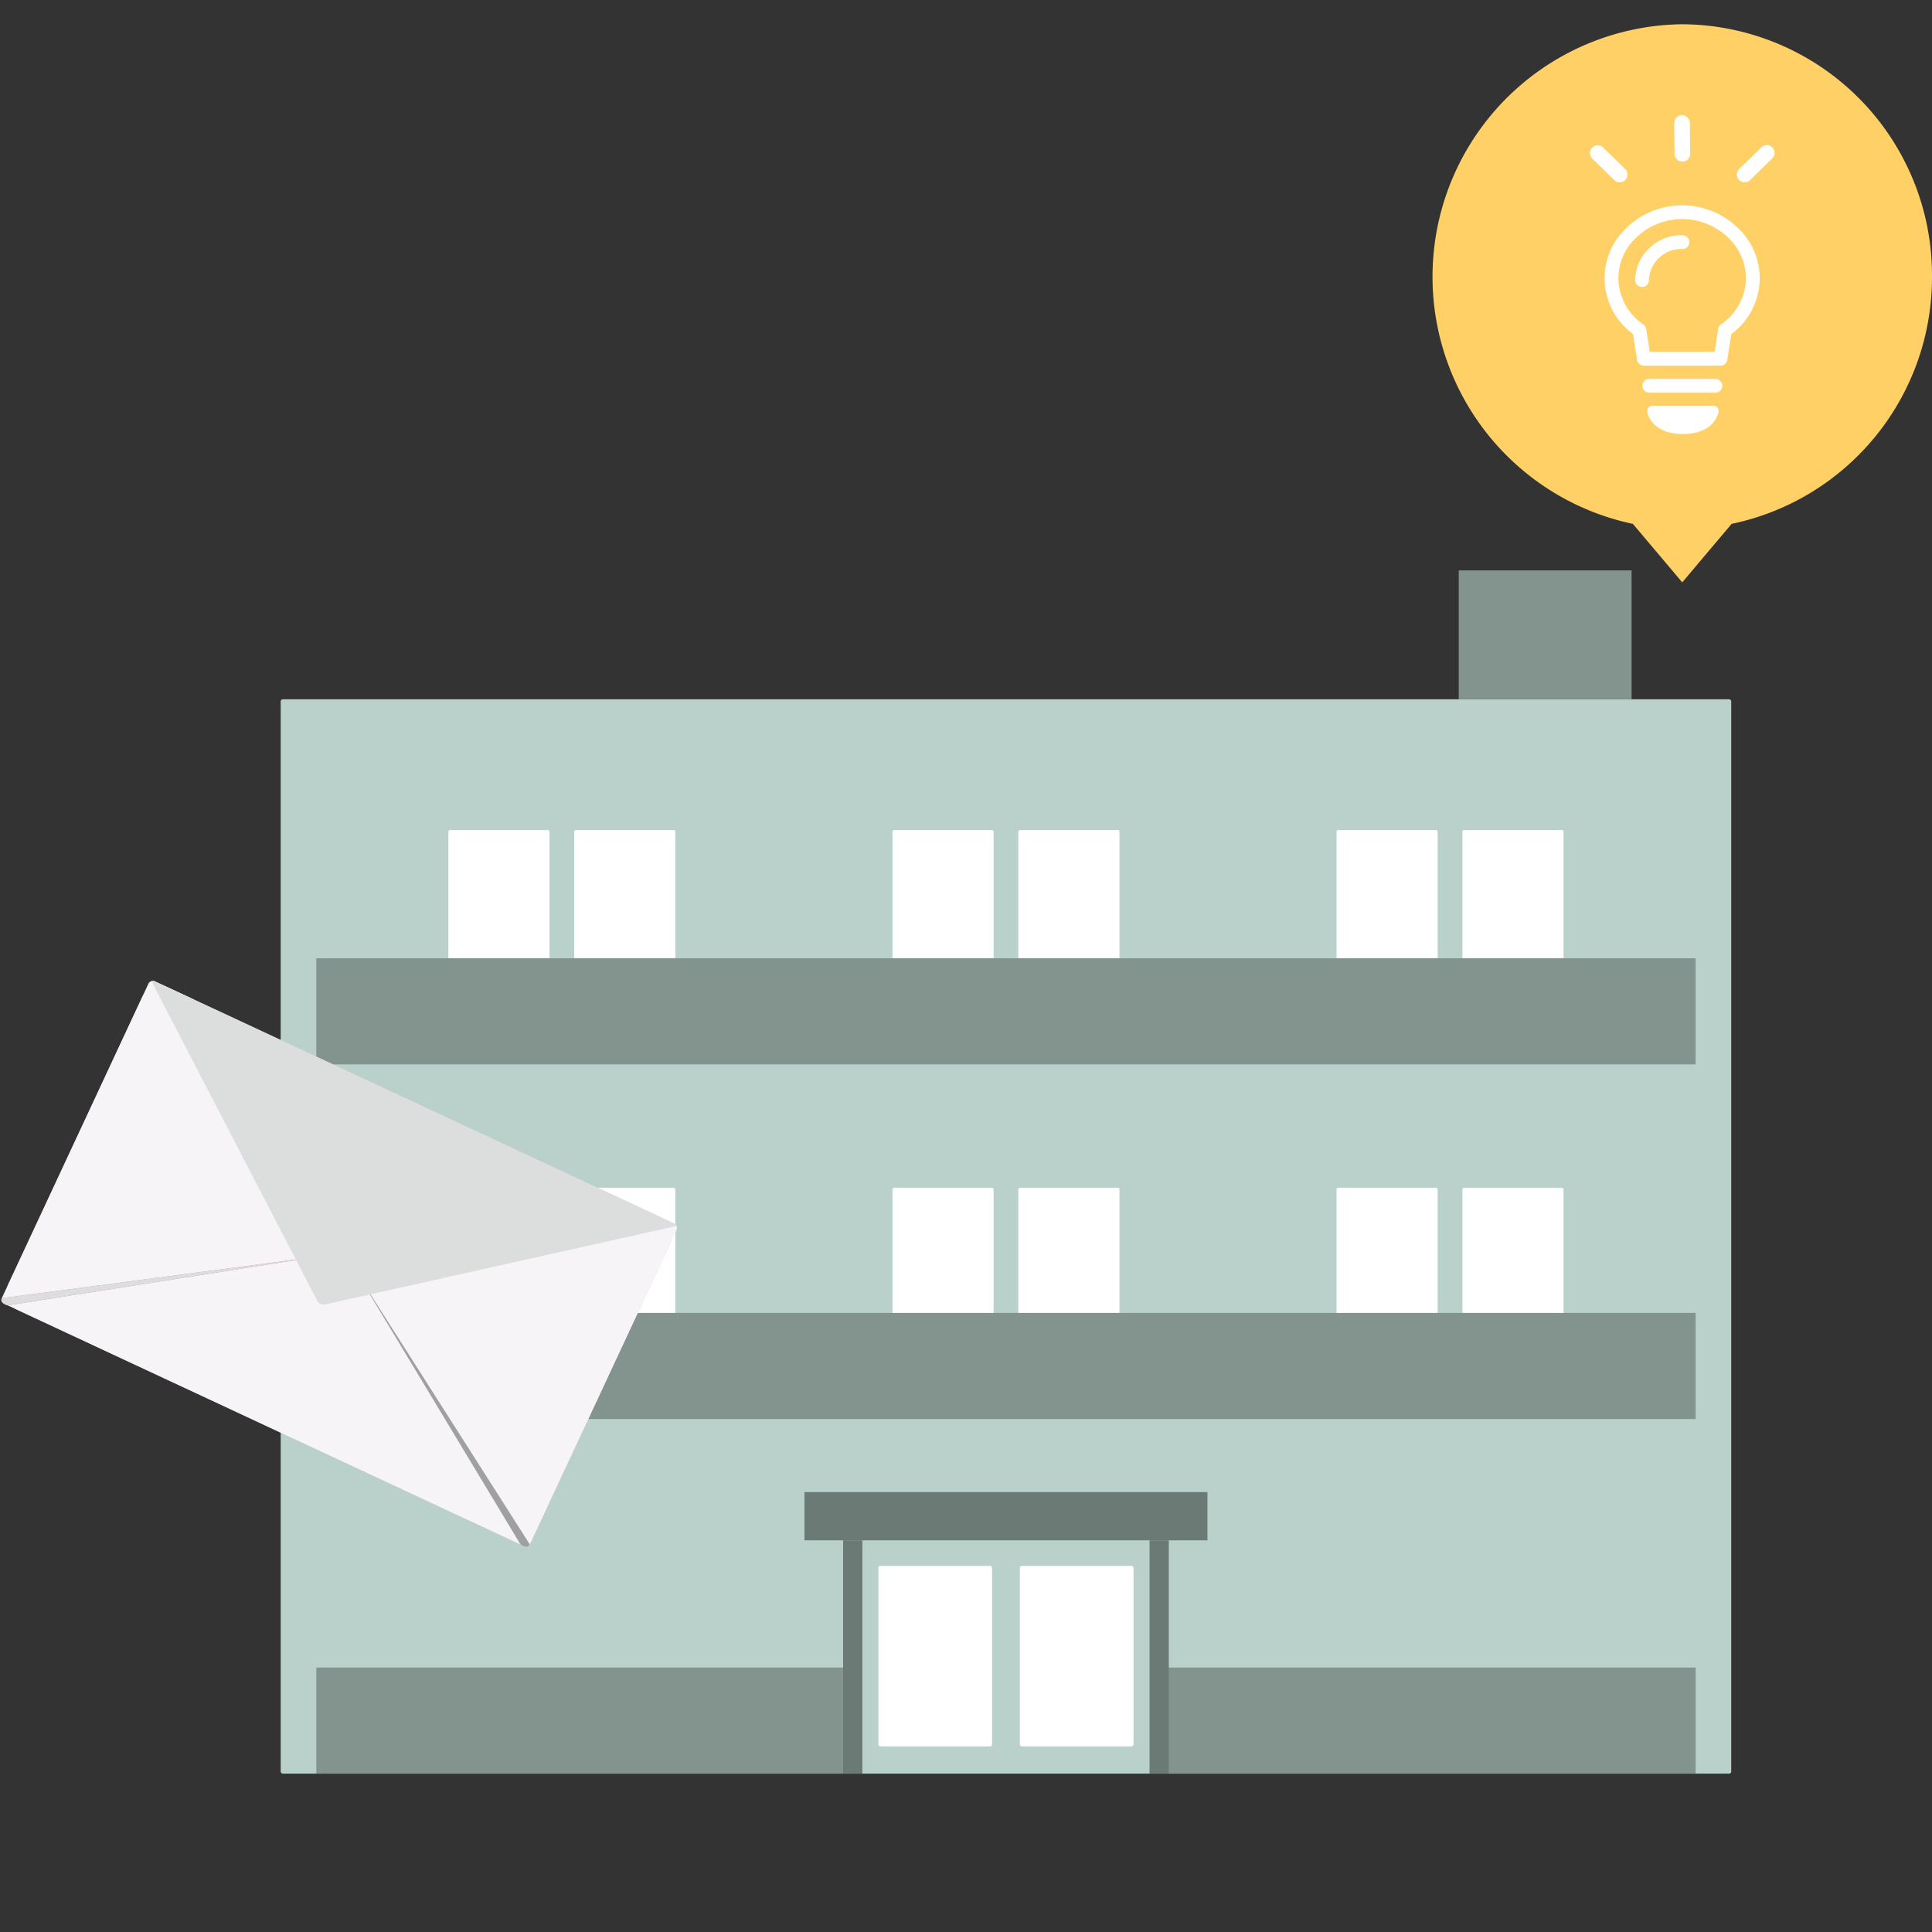 <svg xmlns="http://www.w3.org/2000/svg" xmlns:xlink="http://www.w3.org/1999/xlink" width="122" height="122" viewBox="0 0 122 122">
  <rect x="0" y="0" width="122" height="122" fill="#333333" stroke="none"/>
  <defs>
    <clipPath id="clip-path">
      <rect id="長方形_318" data-name="長方形 318" width="122" height="122" transform="translate(529 1516)" fill="#fff" stroke="#707070" stroke-width="1"/>
    </clipPath>
    <clipPath id="clip-path-2">
      <rect id="長方形_443" data-name="長方形 443" width="91.598" height="75.981" fill="none"/>
    </clipPath>
    <clipPath id="clip-path-3">
      <rect id="長方形_316" data-name="長方形 316" width="36.792" height="22.486" fill="none"/>
    </clipPath>
    <clipPath id="clip-path-4">
      <rect id="長方形_317" data-name="長方形 317" width="31.543" height="35.243" fill="none"/>
    </clipPath>
  </defs>
  <g id="マスクグループ_10" data-name="マスクグループ 10" transform="translate(-529 -1516)" clip-path="url(#clip-path)">
    <g id="グループ_43" data-name="グループ 43" transform="translate(11.792 9)">
      <g id="グループ_157" data-name="グループ 157" transform="translate(534.932 1543.018)">
        <g id="グループ_156" data-name="グループ 156" transform="translate(0 0)" clip-path="url(#clip-path-2)">
          <rect id="長方形_434" data-name="長方形 434" width="91.598" height="67.841" rx="0.13" transform="translate(0 8.14)" fill="#bad0cb"/>
          <path id="パス_814" data-name="パス 814" d="M20.144,42.135h6.165a.11.11,0,0,1,.11.111V52.16a.111.111,0,0,1-.11.111H20.144a.111.111,0,0,1-.111-.111V42.246a.111.111,0,0,1,.111-.111" transform="translate(-1.498 -3.15)" fill="#fff"/>
          <path id="パス_815" data-name="パス 815" d="M11.555,42.135H17.72a.11.11,0,0,1,.11.111V52.16a.111.111,0,0,1-.11.111H11.555a.111.111,0,0,1-.111-.111V42.246a.111.111,0,0,1,.111-.111" transform="translate(-0.855 -3.15)" fill="#fff"/>
          <path id="パス_816" data-name="パス 816" d="M50.454,42.135h6.165a.11.11,0,0,1,.11.111V52.16a.111.111,0,0,1-.11.111H50.454a.111.111,0,0,1-.111-.111V42.246a.111.111,0,0,1,.111-.111" transform="translate(-3.763 -3.15)" fill="#fff"/>
          <path id="パス_817" data-name="パス 817" d="M41.864,42.135h6.165a.11.11,0,0,1,.11.111V52.16a.111.111,0,0,1-.11.111H41.864a.111.111,0,0,1-.111-.111V42.246a.111.111,0,0,1,.111-.111" transform="translate(-3.121 -3.15)" fill="#fff"/>
          <path id="パス_818" data-name="パス 818" d="M80.763,42.135h6.165a.11.11,0,0,1,.11.111V52.16a.111.111,0,0,1-.11.111H80.763a.111.111,0,0,1-.111-.111V42.246a.111.111,0,0,1,.111-.111" transform="translate(-6.029 -3.15)" fill="#fff"/>
          <path id="パス_819" data-name="パス 819" d="M72.173,42.135h6.165a.11.11,0,0,1,.11.111V52.16a.111.111,0,0,1-.11.111H72.173a.111.111,0,0,1-.111-.111V42.246a.111.111,0,0,1,.111-.111" transform="translate(-5.387 -3.15)" fill="#fff"/>
          <rect id="長方形_435" data-name="長方形 435" width="10.916" height="8.14" transform="translate(74.391)" fill="#83948e"/>
          <rect id="長方形_436" data-name="長方形 436" width="87.101" height="6.7" transform="translate(2.248 46.888)" fill="#83948e"/>
          <rect id="長方形_437" data-name="長方形 437" width="33.882" height="6.7" transform="translate(2.248 69.282)" fill="#83948e"/>
          <rect id="長方形_438" data-name="長方形 438" width="33.882" height="6.7" transform="translate(55.468 69.282)" fill="#83948e"/>
          <path id="パス_820" data-name="パス 820" d="M50.572,67.944H57.5a.124.124,0,0,1,.125.125V79.214a.124.124,0,0,1-.125.124H50.572a.123.123,0,0,1-.124-.124V68.069a.124.124,0,0,1,.124-.125" transform="translate(-3.771 -5.079)" fill="#fff"/>
          <path id="パス_821" data-name="パス 821" d="M40.917,67.944h6.929a.124.124,0,0,1,.125.125V79.214a.124.124,0,0,1-.125.124H40.917a.123.123,0,0,1-.124-.124V68.069a.124.124,0,0,1,.124-.125" transform="translate(-3.049 -5.079)" fill="#fff"/>
          <rect id="長方形_439" data-name="長方形 439" width="25.447" height="3.046" transform="translate(33.076 58.203)" fill="#6c7a75"/>
          <rect id="長方形_440" data-name="長方形 440" width="1.217" height="14.733" transform="translate(35.516 61.249)" fill="#6c7a75"/>
          <rect id="長方形_441" data-name="長方形 441" width="1.215" height="14.733" transform="translate(54.867 61.249)" fill="#6c7a75"/>
          <path id="パス_822" data-name="パス 822" d="M20.144,17.722h6.165a.11.11,0,0,1,.11.111v9.914a.111.111,0,0,1-.11.111H20.144a.111.111,0,0,1-.111-.111V17.833a.111.111,0,0,1,.111-.111" transform="translate(-1.498 -1.325)" fill="#fff"/>
          <path id="パス_823" data-name="パス 823" d="M11.555,17.722H17.72a.11.11,0,0,1,.11.111v9.914a.111.111,0,0,1-.11.111H11.555a.111.111,0,0,1-.111-.111V17.833a.111.111,0,0,1,.111-.111" transform="translate(-0.855 -1.325)" fill="#fff"/>
          <path id="パス_824" data-name="パス 824" d="M50.454,17.722h6.165a.11.11,0,0,1,.11.111v9.914a.111.111,0,0,1-.11.111H50.454a.111.111,0,0,1-.111-.111V17.833a.111.111,0,0,1,.111-.111" transform="translate(-3.763 -1.325)" fill="#fff"/>
          <path id="パス_825" data-name="パス 825" d="M41.864,17.722h6.165a.11.11,0,0,1,.11.111v9.914a.111.111,0,0,1-.11.111H41.864a.111.111,0,0,1-.111-.111V17.833a.111.111,0,0,1,.111-.111" transform="translate(-3.121 -1.325)" fill="#fff"/>
          <path id="パス_826" data-name="パス 826" d="M80.763,17.722h6.165a.11.11,0,0,1,.11.111v9.914a.111.111,0,0,1-.11.111H80.763a.111.111,0,0,1-.111-.111V17.833a.111.111,0,0,1,.111-.111" transform="translate(-6.029 -1.325)" fill="#fff"/>
          <path id="パス_827" data-name="パス 827" d="M72.173,17.722h6.165a.11.11,0,0,1,.11.111v9.914a.111.111,0,0,1-.11.111H72.173a.111.111,0,0,1-.111-.111V17.833a.111.111,0,0,1,.111-.111" transform="translate(-5.387 -1.325)" fill="#fff"/>
          <rect id="長方形_442" data-name="長方形 442" width="87.101" height="6.7" transform="translate(2.248 24.494)" fill="#83948e"/>
        </g>
      </g>
      <g id="グループ_40" data-name="グループ 40" transform="translate(517.208 1568.838)">
        <g id="グループ_39" data-name="グループ 39" transform="translate(9.503 0) rotate(25)" clip-path="url(#clip-path-3)">
          <path id="長方形_315" data-name="長方形 315" d="M1.243,0H35.55a1.242,1.242,0,0,1,1.242,1.242V21.229a1.243,1.243,0,0,1-1.243,1.243H1.243A1.243,1.243,0,0,1,0,21.229V1.243A1.243,1.243,0,0,1,1.243,0Z" transform="translate(0 0)" fill="#edbbd5"/>
          <path id="パス_90" data-name="パス 90" d="M0,.307A.308.308,0,0,1,.307,0H2.8a1.034,1.034,0,0,1,.548.19L19.24,12.735a.178.178,0,0,1-.035.325L.276,22.337A.177.177,0,0,1,0,22.165Z" transform="translate(0 0)" fill="#f7f4f7"/>
          <path id="パス_91" data-name="パス 91" d="M19.33.307A.308.308,0,0,0,19.023,0h-2.5a1.034,1.034,0,0,0-.548.19L.09,12.735a.179.179,0,0,0,.035.325l18.93,9.276a.177.177,0,0,0,.276-.172Z" transform="translate(17.462 0)" fill="#f7f4f7"/>
          <path id="パス_92" data-name="パス 92" d="M18.49.069a.519.519,0,0,0-.516,0L.094,11.589c-.142.092-.12.167.049.167H36.321c.169,0,.191-.075.049-.167Z" transform="translate(0.164 10.717)" fill="#f7f4f7"/>
          <path id="パス_93" data-name="パス 93" d="M0,10.807,16.966,0,.532,11.058S0,11.16,0,10.807" transform="translate(0 11.415)" fill="#d172aa"/>
          <path id="パス_94" data-name="パス 94" d="M0,10.807,16.966,0,.532,11.058S0,11.16,0,10.807" transform="translate(0 11.415)" fill="#dcdddd"/>
          <path id="パス_95" data-name="パス 95" d="M16.966,10.807,0,0,16.433,11.058s.532.1.532-.25" transform="translate(19.827 11.415)" fill="#9fa0a0"/>
          <path id="パス_96" data-name="パス 96" d="M17.994,13.972a.422.422,0,0,0,.487,0L36.39.188C36.524.084,36.5,0,36.326,0H.148c-.169,0-.2.084-.063.188Z" transform="translate(0.159 0)" fill="#dcdddd"/>
        </g>
      </g>
      <g id="グループ_42" data-name="グループ 42" transform="translate(607.665 1508.532)">
        <g id="グループ_41" data-name="グループ 41" transform="translate(0 0)" clip-path="url(#clip-path-4)">
          <path id="パス_97" data-name="パス 97" d="M31.543,15.931A15.852,15.852,0,0,0,15.772,0a15.947,15.947,0,0,0-3.117,31.549l3.117,3.694,3.117-3.694A15.9,15.9,0,0,0,31.543,15.931" transform="translate(0 0)" fill="#ffd066"/>
          <path id="パス_98" data-name="パス 98" d="M24.665,11.573Z" transform="translate(-1.336 -0.627)" fill="#ffd066"/>
          <path id="パス_99" data-name="パス 99" d="M24.665,11.573Z" transform="translate(-1.336 -0.627)" fill="#ffd066"/>
          <path id="パス_100" data-name="パス 100" d="M13.966,17.352a.435.435,0,0,1-.435-.435,2.918,2.918,0,0,1,2.989-2.833.435.435,0,0,1,0,.87A2.048,2.048,0,0,0,14.4,16.917a.435.435,0,0,1-.435.435" transform="translate(-0.733 -0.763)" fill="#fff"/>
          <path id="パス_101" data-name="パス 101" d="M18.81,22.211H13.969a.435.435,0,0,1-.43-.368l-.253-1.629a4.356,4.356,0,0,1-.379-6.734,5.057,5.057,0,0,1,6.965,0,4.356,4.356,0,0,1-.379,6.734l-.253,1.629a.435.435,0,0,1-.43.368m-4.468-.87h4.1L18.66,19.9a.434.434,0,0,1,.179-.288,3.586,3.586,0,0,0,1.576-2.868,3.527,3.527,0,0,0-1.143-2.636,4.186,4.186,0,0,0-5.766,0,3.531,3.531,0,0,0-1.143,2.636,3.587,3.587,0,0,0,1.576,2.868.434.434,0,0,1,.179.288Z" transform="translate(-0.623 -0.655)" fill="#fff"/>
          <path id="パス_102" data-name="パス 102" d="M14.685,25.813h3.857s-.168,1.133-1.939,1.133-1.918-1.133-1.918-1.133" transform="translate(-0.796 -1.399)" fill="#fff"/>
          <path id="パス_103" data-name="パス 103" d="M16.584,27.255c-1.626,0-2.177-.927-2.243-1.417a.326.326,0,0,1,.324-.369h3.856a.321.321,0,0,1,.247.113.326.326,0,0,1,.077.261c-.009.058-.234,1.411-2.261,1.411m-1.4-1.133a1.755,1.755,0,0,0,1.4.48,1.79,1.79,0,0,0,1.409-.48Z" transform="translate(-0.777 -1.38)" fill="#fff"/>
          <path id="パス_104" data-name="パス 104" d="M18.62,24.547H14.451a.435.435,0,1,1,0-.87H18.62a.435.435,0,0,1,0,.87" transform="translate(-0.759 -1.283)" fill="#fff"/>
          <path id="パス_105" data-name="パス 105" d="M20.812,10.417a.49.49,0,0,1-.342-.84l1.4-1.366a.489.489,0,1,1,.684.7l-1.4,1.366a.488.488,0,0,1-.342.14" transform="translate(-1.101 -0.437)" fill="#fff"/>
          <path id="パス_106" data-name="パス 106" d="M12.392,10.417a.488.488,0,0,1-.342-.14l-1.4-1.366a.49.49,0,0,1,.685-.7l1.4,1.366a.489.489,0,0,1-.341.84" transform="translate(-0.569 -0.437)" fill="#fff"/>
          <path id="パス_107" data-name="パス 107" d="M16.653,9a.491.491,0,0,1-.49-.484l-.022-1.953a.49.49,0,0,1,.484-.495.5.5,0,0,1,.5.484l.022,1.953A.49.49,0,0,1,16.658,9Z" transform="translate(-0.875 -0.329)" fill="#fff"/>
        </g>
      </g>
    </g>
  </g>
</svg>
